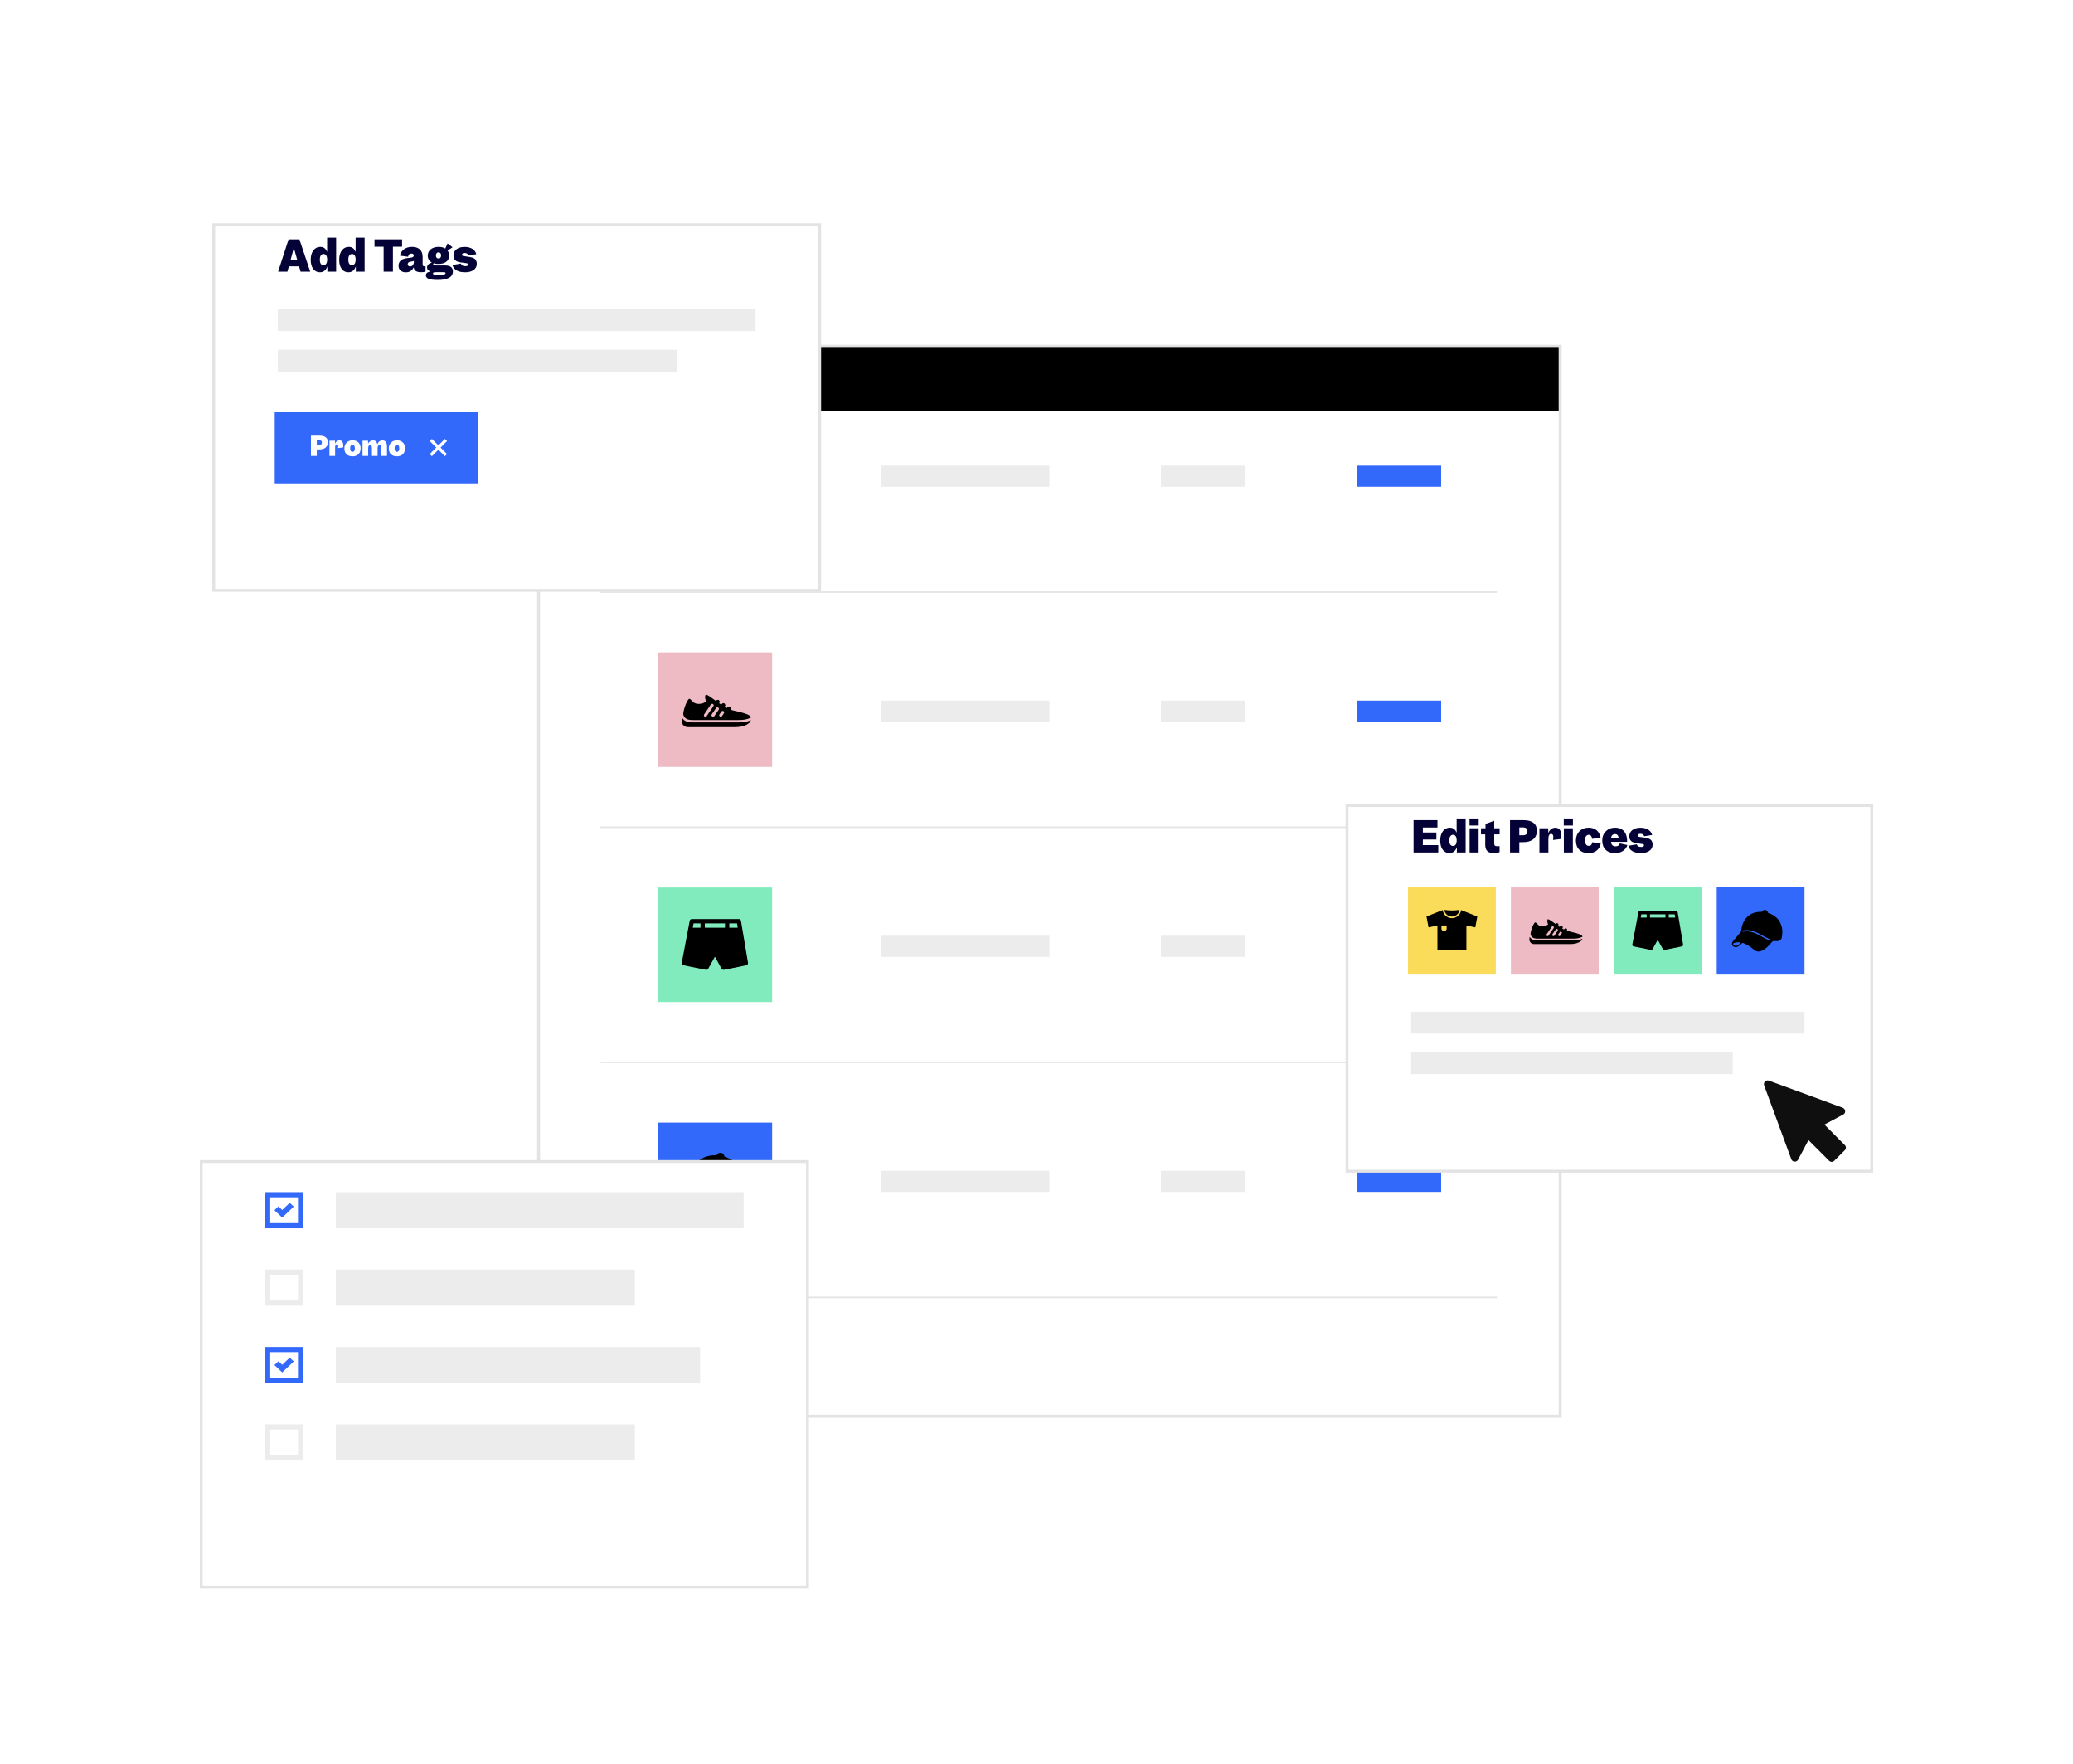 <svg width="664" height="565" viewBox="0 0 664 565" fill="none" xmlns="http://www.w3.org/2000/svg">
<path fill-rule="evenodd" clip-rule="evenodd" d="M278.677 312.71V313.801H279.41C279.443 313.681 279.45 313.555 279.429 313.432C279.409 313.309 279.363 313.191 279.293 313.088C279.223 312.984 279.132 312.897 279.026 312.832C278.92 312.767 278.801 312.725 278.677 312.71Z" fill="black"/>
<g filter="url(#filter0_dd_159_5870)">
<rect x="173" y="96" width="326.258" height="341.702" fill="white"/>
<rect x="172.519" y="95.519" width="327.219" height="342.663" stroke="black" stroke-opacity="0.11" stroke-width="0.961"/>
<path d="M173 96H499.258V116.27H173V96Z" fill="black"/>
</g>
<circle cx="183.223" cy="106.223" r="2.501" fill="white"/>
<circle cx="189.892" cy="106.223" r="2.501" fill="white"/>
<circle cx="196.561" cy="106.223" r="2.501" fill="white"/>
<rect x="210.645" y="133.645" width="36.68" height="36.68" fill="#FADC5A"/>
<rect x="282.075" y="149.089" width="54.055" height="6.757" fill="#ECECEC"/>
<rect x="371.844" y="149.089" width="27.027" height="6.757" fill="#ECECEC"/>
<rect x="434.585" y="149.089" width="27.027" height="6.757" fill="#3369FB"/>
<path d="M192.306 189.63H479.471" stroke="black" stroke-opacity="0.11" stroke-width="0.483"/>
<rect x="210.645" y="208.935" width="36.68" height="36.68" fill="#EEBBC4"/>
<rect x="282.075" y="224.38" width="54.055" height="6.757" fill="#ECECEC"/>
<rect x="371.844" y="224.38" width="27.027" height="6.757" fill="#ECECEC"/>
<rect x="434.585" y="224.38" width="27.027" height="6.757" fill="#3369FB"/>
<rect x="210.645" y="284.226" width="36.68" height="36.68" fill="#82EBBE"/>
<rect x="282.075" y="299.67" width="54.055" height="6.757" fill="#ECECEC"/>
<rect x="371.844" y="299.67" width="27.027" height="6.757" fill="#ECECEC"/>
<rect x="434.585" y="299.67" width="27.027" height="6.757" fill="#3369FB"/>
<rect x="210.645" y="359.516" width="36.68" height="36.68" fill="#3369FB"/>
<rect x="282.075" y="374.96" width="54.055" height="6.757" fill="#ECECEC"/>
<rect x="371.844" y="374.96" width="27.027" height="6.757" fill="#ECECEC"/>
<rect x="434.585" y="374.96" width="27.027" height="6.757" fill="#3369FB"/>
<path d="M192.306 264.92H479.471" stroke="black" stroke-opacity="0.11" stroke-width="0.483"/>
<path d="M192.306 340.211H479.471" stroke="black" stroke-opacity="0.11" stroke-width="0.483"/>
<path d="M192.306 415.501H479.471" stroke="black" stroke-opacity="0.11" stroke-width="0.483"/>
<path d="M219.35 229.81C219.817 230.324 220.611 230.604 221.687 230.604H236.48C238.116 230.604 239.121 230.487 240.569 229.81C240.453 229.156 239.564 228.571 234.868 227.543C234.587 227.473 234.283 227.38 234.003 227.286L234.027 227.239C234.214 226.959 234.12 226.562 233.84 226.375C233.56 226.188 233.162 226.282 232.975 226.562L232.835 226.772C232.577 226.655 232.344 226.515 232.087 226.375L232.228 226.165C232.415 225.885 232.321 225.488 232.041 225.301C231.76 225.113 231.363 225.207 231.176 225.488L231.035 225.698C230.802 225.534 230.568 225.394 230.334 225.23L230.427 225.09C230.615 224.809 230.521 224.412 230.24 224.225C229.96 224.038 229.563 224.132 229.376 224.412L229.329 224.505C227.903 223.478 226.712 222.543 226.081 222.449C225.497 223.174 226.175 224.645 226.175 224.645C226.175 224.645 225.38 225.439 223.697 225.439C222.015 225.439 221.711 224.201 220.822 223.78C220.262 223.92 219.163 226.351 218.86 228.384C218.836 228.594 218.86 229.272 219.35 229.81L219.35 229.81ZM230.45 228.805L231.058 227.894C231.199 227.684 231.502 227.614 231.735 227.753C231.969 227.894 232.016 228.197 231.876 228.431L231.268 229.342C231.175 229.482 231.011 229.552 230.871 229.552C230.778 229.552 230.684 229.528 230.591 229.459C230.357 229.319 230.287 229.015 230.45 228.805V228.805ZM229.376 226.748C229.516 226.538 229.819 226.468 230.053 226.608C230.287 226.748 230.333 227.051 230.194 227.285L228.815 229.342C228.697 229.482 228.534 229.553 228.393 229.553C228.3 229.553 228.206 229.529 228.113 229.46C227.879 229.319 227.833 229.016 227.973 228.782L229.376 226.748ZM225.543 228.805L227.692 225.626C227.833 225.416 228.136 225.346 228.37 225.486C228.603 225.626 228.65 225.929 228.51 226.163L226.361 229.342C226.267 229.482 226.103 229.552 225.963 229.552C225.87 229.552 225.776 229.528 225.683 229.459C225.45 229.319 225.379 229.015 225.543 228.805V228.805Z" fill="black"/>
<path d="M236.479 231.352H221.686C220.377 231.352 219.42 231.001 218.789 230.3C218.672 230.16 218.579 230.02 218.485 229.88C218.392 230.113 218.368 230.393 218.368 230.978C218.368 232.029 219.256 232.871 220.308 232.871H235.452C238.419 232.871 240.359 231.703 240.5 230.651C239.121 231.235 238.045 231.352 236.48 231.352H236.479Z" fill="black"/>
<path fill-rule="evenodd" clip-rule="evenodd" d="M222.934 149.82V160.172H235.036V149.82L238.755 150.598L239.603 146.06L232.833 143.38C232.724 144.251 232.32 145.033 231.723 145.623C231.02 146.322 230.05 146.756 228.985 146.756C227.92 146.756 226.95 146.322 226.247 145.623C225.65 145.031 225.246 144.25 225.137 143.38L218.367 146.06L219.215 150.598L222.934 149.82ZM228.985 146.09C229.87 146.09 230.675 145.732 231.255 145.154C231.749 144.665 232.083 144.017 232.175 143.297C231.114 143.46 230.05 143.543 228.985 143.545C227.918 143.546 226.856 143.465 225.795 143.3C225.887 144.019 226.222 144.665 226.714 145.154C227.296 145.732 228.1 146.09 228.985 146.09ZM226.788 149.82H224.615V151.228C224.615 151.437 224.701 151.628 224.839 151.768C224.978 151.906 225.169 151.992 225.379 151.992H226.023C226.233 151.992 226.424 151.906 226.563 151.768C226.702 151.629 226.788 151.437 226.788 151.228L226.788 149.82Z" fill="black"/>
<path d="M237.335 294.906C237.278 294.57 236.984 294.325 236.643 294.33H221.607C221.266 294.325 220.972 294.57 220.916 294.906L218.379 308.327C218.345 308.509 218.384 308.695 218.489 308.846C218.592 308.998 218.752 309.101 218.932 309.135L226.104 310.588C226.399 310.645 226.698 310.506 226.842 310.242L228.987 306.391L231.132 310.242C231.255 310.456 231.484 310.588 231.731 310.588H231.87L239.042 309.135C239.407 309.065 239.651 308.718 239.595 308.351L237.335 294.906ZM224.375 297.097H221.907L222.161 295.713H224.375L224.375 297.097ZM232.215 297.097H225.758V295.713H232.215V297.097ZM233.599 297.097V295.713H236.066L236.297 297.097H233.599Z" fill="black"/>
<path d="M236.555 373.489C235.706 372.25 234.183 371.091 232.235 370.468C232.113 370.427 232.022 370.324 231.999 370.198C231.893 369.676 231.477 369.274 230.953 369.186C230.428 369.098 229.904 369.344 229.635 369.803C229.571 369.915 229.45 369.983 229.322 369.981C224.621 369.836 221.306 372.859 220.866 378.039V378.038C220.857 378.145 220.816 378.246 220.747 378.327C220.161 379.015 217.345 382.332 217.244 382.489C216.89 383.035 216.858 383.897 217.511 384.368C217.806 384.592 218.165 384.715 218.536 384.719C219.544 384.719 220.484 383.794 221.189 383.073H221.19C221.277 382.983 221.407 382.949 221.527 382.982C224.02 383.704 225.825 385.676 226.995 386.292C227.474 386.54 228.024 386.619 228.555 386.518C230.66 386.172 232.892 383.612 233.719 382.575C233.933 382.309 234.262 382.16 234.604 382.176C235.037 382.195 235.507 382.196 235.944 382.193C236.932 382.18 237.761 381.446 237.895 380.469C238.264 377.857 238.089 375.726 236.555 373.489L236.555 373.489ZM218.536 384.205C218.273 384.2 218.018 384.111 217.811 383.95C217.637 383.825 217.523 383.633 217.498 383.419C217.489 383.349 217.489 383.276 217.498 383.205C218.307 382.703 219.388 382.546 220.738 382.797C220.11 383.437 219.298 384.205 218.536 384.205L218.536 384.205ZM233.088 381.844C233.061 381.91 233.01 381.961 232.944 381.989C232.879 382.015 232.806 382.015 232.741 381.989C231.639 381.503 230.567 380.953 229.531 380.34C228.087 379.52 226.723 378.746 224.993 378.34C223.877 378.08 222.719 378.06 221.594 378.279C221.519 378.293 221.442 378.274 221.383 378.227C221.324 378.18 221.289 378.109 221.287 378.032C221.287 377.904 221.38 377.794 221.506 377.772C222.699 377.541 223.927 377.564 225.11 377.839C226.912 378.262 228.308 379.054 229.785 379.892C230.628 380.371 232.347 381.211 232.959 381.507H232.958C233.083 381.568 233.14 381.715 233.087 381.844L233.088 381.844Z" fill="black"/>
<g filter="url(#filter1_dd_159_5870)">
<rect x="64" y="357" width="195.101" height="137.173" fill="white"/>
<rect x="64.454" y="357.454" width="194.193" height="136.265" stroke="black" stroke-opacity="0.11" stroke-width="0.908"/>
</g>
<rect x="107.549" y="381.79" width="130.648" height="11.569" fill="#ECECEC"/>
<rect x="107.549" y="406.58" width="95.808" height="11.569" fill="#ECECEC"/>
<rect x="107.549" y="456.161" width="95.808" height="11.569" fill="#ECECEC"/>
<rect x="107.549" y="431.371" width="116.712" height="11.569" fill="#ECECEC"/>
<rect x="85.73" y="382.617" width="10.541" height="9.916" stroke="#3369FB" stroke-width="1.653"/>
<rect x="85.73" y="432.197" width="10.541" height="9.916" stroke="#3369FB" stroke-width="1.653"/>
<rect x="85.73" y="407.406" width="10.541" height="9.916" stroke="#ECECEC" stroke-width="1.653"/>
<rect x="85.73" y="456.987" width="10.541" height="9.916" stroke="#ECECEC" stroke-width="1.653"/>
<path d="M89.304 386.692L89.19 386.584L89.077 386.692L88.273 387.454L88.147 387.574L88.273 387.694L89.448 388.808L89.448 388.808L90.283 389.601L90.397 389.709L90.511 389.601L93.727 386.549L93.853 386.429L93.727 386.309L92.923 385.548L92.809 385.44L92.695 385.548L90.397 387.728L89.304 386.692ZM90.315 387.806C90.315 387.805 90.315 387.805 90.315 387.805L90.315 387.806L90.315 387.806Z" fill="#3369FB" stroke="#3369FB" stroke-width="0.331"/>
<path d="M89.304 436.272L89.19 436.164L89.077 436.272L88.273 437.034L88.147 437.154L88.273 437.274L89.448 438.389L89.448 438.389L90.283 439.181L90.397 439.289L90.511 439.181L93.727 436.13L93.853 436.01L93.727 435.89L92.923 435.128L92.809 435.02L92.695 435.128L90.397 437.308L89.304 436.272ZM90.315 437.386C90.315 437.386 90.315 437.386 90.315 437.386L90.315 437.386L90.315 437.386Z" fill="#3369FB" stroke="#3369FB" stroke-width="0.331"/>
<g filter="url(#filter2_dd_159_5870)">
<rect x="68" y="57" width="195" height="118" fill="white"/>
<rect x="68.454" y="57.454" width="194.092" height="117.092" stroke="black" stroke-opacity="0.11" stroke-width="0.908"/>
</g>
<rect x="89" y="99" width="153" height="7" fill="#ECECEC"/>
<rect x="89" y="112" width="128" height="7" fill="#ECECEC"/>
<rect x="88" y="132" width="65" height="22.778" fill="#3369FB"/>
<path d="M138 140.892L142.852 145.745" stroke="white" stroke-width="0.97"/>
<path d="M138 145.743L142.852 140.891" stroke="white" stroke-width="0.97"/>
<path d="M99.599 146H101.474V143.923H102.256C103.147 143.923 103.828 143.721 104.308 143.317C104.779 142.914 105.022 142.342 105.022 141.594C105.022 140.921 104.795 140.4 104.341 140.038C103.887 139.677 103.231 139.492 102.382 139.492H99.599V146ZM103.114 141.703C103.114 141.989 103.038 142.199 102.887 142.334C102.735 142.468 102.5 142.535 102.197 142.535H101.474V140.946H102.18C102.492 140.946 102.727 141.014 102.878 141.14C103.03 141.266 103.114 141.451 103.114 141.703ZM108.737 141.014C108.418 141.014 108.149 141.106 107.913 141.274C107.678 141.442 107.484 141.695 107.341 142.031H107.316V141.123H105.533V146H107.341V143.334C107.341 142.973 107.383 142.704 107.476 142.519C107.568 142.342 107.711 142.25 107.905 142.25C108.039 142.25 108.149 142.308 108.224 142.409C108.291 142.51 108.334 142.67 108.334 142.872C108.334 142.973 108.325 143.082 108.317 143.191C108.3 143.309 108.283 143.402 108.266 143.477L109.914 143.284C109.931 143.183 109.94 143.074 109.948 142.973C109.956 142.872 109.965 142.788 109.965 142.704C109.965 142.149 109.855 141.728 109.654 141.442C109.443 141.156 109.141 141.014 108.737 141.014ZM112.913 146.126C113.704 146.126 114.334 145.899 114.805 145.445C115.276 144.991 115.511 144.352 115.511 143.536C115.511 142.762 115.268 142.149 114.797 141.686C114.317 141.232 113.695 140.997 112.93 140.997C112.165 140.997 111.543 141.241 111.055 141.711C110.567 142.182 110.315 142.813 110.315 143.587C110.315 144.394 110.542 145.016 111.013 145.462C111.475 145.907 112.106 146.126 112.913 146.126ZM112.913 144.688C112.669 144.688 112.484 144.596 112.35 144.402C112.215 144.209 112.156 143.931 112.156 143.57C112.156 143.2 112.215 142.914 112.35 142.72C112.476 142.535 112.661 142.435 112.913 142.435C113.157 142.435 113.342 142.535 113.477 142.729C113.603 142.922 113.67 143.2 113.67 143.57C113.67 143.94 113.603 144.226 113.477 144.411C113.342 144.596 113.157 144.688 112.913 144.688ZM116.124 146H117.932V143.544C117.932 143.208 117.982 142.947 118.092 142.771C118.201 142.594 118.361 142.502 118.571 142.502C118.773 142.502 118.916 142.578 119 142.729C119.084 142.88 119.134 143.132 119.134 143.477V146H120.942V143.544C120.942 143.208 120.993 142.947 121.102 142.771C121.211 142.594 121.371 142.502 121.581 142.502C121.783 142.502 121.926 142.578 122.01 142.729C122.094 142.88 122.136 143.124 122.136 143.477V146H123.952V142.964C123.952 142.317 123.826 141.829 123.574 141.501C123.322 141.182 122.952 141.014 122.464 141.014C122.103 141.014 121.783 141.123 121.514 141.333C121.237 141.552 121.026 141.854 120.883 142.241H120.85C120.774 141.838 120.623 141.526 120.387 141.325C120.152 141.123 119.841 141.014 119.454 141.014C119.118 141.014 118.823 141.106 118.554 141.291C118.285 141.476 118.075 141.737 117.915 142.073H117.898V141.123H116.124V146ZM127.142 146.126C127.932 146.126 128.563 145.899 129.033 145.445C129.504 144.991 129.74 144.352 129.74 143.536C129.74 142.762 129.496 142.149 129.025 141.686C128.546 141.232 127.924 140.997 127.158 140.997C126.393 140.997 125.771 141.241 125.283 141.711C124.796 142.182 124.543 142.813 124.543 143.587C124.543 144.394 124.77 145.016 125.241 145.462C125.704 145.907 126.334 146.126 127.142 146.126ZM127.142 144.688C126.898 144.688 126.713 144.596 126.578 144.402C126.444 144.209 126.385 143.931 126.385 143.57C126.385 143.2 126.444 142.914 126.578 142.72C126.704 142.535 126.889 142.435 127.142 142.435C127.385 142.435 127.57 142.535 127.705 142.729C127.831 142.922 127.898 143.2 127.898 143.57C127.898 143.94 127.831 144.226 127.705 144.411C127.57 144.596 127.385 144.688 127.142 144.688Z" fill="white"/>
<path d="M92.057 87L92.524 85.291H95.794L96.275 87H99.371L95.914 76.669H92.43L89.08 87H92.057ZM94.126 79.378L95.22 83.263H93.071L94.126 79.378ZM102.463 87.187C103.023 87.187 103.517 87.04 103.918 86.72C104.318 86.413 104.612 85.959 104.825 85.358H104.852V87H107.668V76.121H104.785V80.633H104.759C104.545 80.112 104.265 79.725 103.904 79.458C103.544 79.205 103.103 79.071 102.596 79.071C101.689 79.071 100.954 79.445 100.38 80.193C99.806 80.94 99.526 81.941 99.526 83.209C99.526 84.437 99.793 85.398 100.327 86.119C100.861 86.84 101.582 87.187 102.463 87.187ZM102.449 83.142C102.449 82.582 102.543 82.141 102.756 81.821C102.97 81.501 103.264 81.341 103.637 81.341C103.998 81.341 104.278 81.501 104.492 81.808C104.692 82.128 104.799 82.555 104.799 83.116C104.799 83.703 104.692 84.157 104.492 84.464C104.278 84.771 103.984 84.918 103.611 84.918C103.237 84.918 102.943 84.771 102.743 84.464C102.543 84.157 102.449 83.716 102.449 83.142ZM111.586 87.187C112.146 87.187 112.64 87.04 113.041 86.72C113.441 86.413 113.735 85.959 113.948 85.358H113.975V87H116.791V76.121H113.908V80.633H113.882C113.668 80.112 113.388 79.725 113.027 79.458C112.667 79.205 112.226 79.071 111.719 79.071C110.812 79.071 110.077 79.445 109.503 80.193C108.929 80.94 108.649 81.941 108.649 83.209C108.649 84.437 108.916 85.398 109.45 86.119C109.984 86.84 110.705 87.187 111.586 87.187ZM111.572 83.142C111.572 82.582 111.666 82.141 111.879 81.821C112.093 81.501 112.387 81.341 112.76 81.341C113.121 81.341 113.401 81.501 113.615 81.808C113.815 82.128 113.922 82.555 113.922 83.116C113.922 83.703 113.815 84.157 113.615 84.464C113.401 84.771 113.107 84.918 112.734 84.918C112.36 84.918 112.066 84.771 111.866 84.464C111.666 84.157 111.572 83.716 111.572 83.142ZM128.793 76.669H119.957V79.018H122.88V87H125.857V79.018H128.793V76.669ZM134.842 87.174C135.109 87.174 135.389 87.16 135.656 87.12C135.923 87.08 136.15 87.027 136.31 86.96V85.291C136.27 85.305 136.23 85.305 136.203 85.305H136.03C135.776 85.305 135.602 85.251 135.509 85.145C135.416 85.038 135.376 84.851 135.376 84.571V82.248C135.376 81.22 135.069 80.433 134.481 79.886C133.894 79.352 133.053 79.071 131.959 79.071C130.957 79.071 130.116 79.325 129.449 79.805C128.782 80.286 128.328 80.98 128.088 81.874L130.717 82.235C130.771 81.901 130.877 81.647 131.064 81.474C131.251 81.3 131.491 81.207 131.798 81.207C132.025 81.207 132.212 81.26 132.346 81.367C132.479 81.474 132.546 81.621 132.546 81.808C132.546 82.021 132.466 82.181 132.306 82.288C132.145 82.408 131.892 82.488 131.545 82.528L130.584 82.635C130.13 82.689 129.743 82.769 129.409 82.876C129.075 82.982 128.795 83.129 128.555 83.289C128.261 83.503 128.034 83.757 127.887 84.05C127.727 84.344 127.66 84.691 127.66 85.065C127.66 85.732 127.861 86.252 128.288 86.626C128.715 87.013 129.276 87.2 129.996 87.2C130.584 87.2 131.078 87.067 131.505 86.8C131.932 86.533 132.252 86.146 132.492 85.625H132.532C132.573 86.132 132.786 86.506 133.187 86.773C133.587 87.04 134.134 87.174 134.842 87.174ZM130.597 84.611C130.597 84.397 130.664 84.224 130.797 84.09C130.931 83.957 131.131 83.877 131.425 83.823L132.119 83.703C132.225 83.676 132.319 83.663 132.386 83.636C132.452 83.61 132.519 83.583 132.573 83.556V83.783C132.573 84.25 132.452 84.624 132.239 84.904C132.025 85.185 131.732 85.318 131.371 85.318C131.131 85.318 130.931 85.265 130.797 85.131C130.664 85.011 130.597 84.838 130.597 84.611ZM140.269 89.643C141.844 89.643 143.032 89.416 143.846 88.949C144.661 88.495 145.074 87.801 145.074 86.893C145.074 86.279 144.861 85.812 144.447 85.492C144.02 85.171 143.406 85.011 142.605 85.011H139.695C139.361 85.011 139.121 84.984 138.974 84.918C138.828 84.864 138.761 84.757 138.761 84.624C138.761 84.571 138.774 84.517 138.801 84.464C138.828 84.41 138.881 84.371 138.948 84.317C139.161 84.384 139.388 84.437 139.642 84.464C139.882 84.504 140.149 84.517 140.429 84.517C141.497 84.517 142.351 84.29 142.965 83.81C143.579 83.329 143.886 82.662 143.886 81.808C143.886 81.527 143.833 81.26 143.753 80.993C143.66 80.727 143.526 80.486 143.366 80.259L144.954 79.205L143.366 77.963L142.632 79.605C142.338 79.432 142.004 79.298 141.657 79.205C141.297 79.125 140.91 79.071 140.509 79.071C139.455 79.071 138.614 79.338 137.973 79.846C137.333 80.353 137.026 81.047 137.026 81.901C137.026 82.382 137.132 82.795 137.346 83.169C137.56 83.543 137.88 83.837 138.294 84.05V84.09C137.813 84.237 137.439 84.437 137.186 84.704C136.919 84.971 136.799 85.291 136.799 85.665C136.799 85.972 136.892 86.239 137.092 86.453C137.279 86.666 137.573 86.826 137.947 86.907V86.933C137.453 87 137.079 87.133 136.812 87.347C136.545 87.561 136.412 87.841 136.412 88.161C136.412 88.682 136.719 89.056 137.333 89.296C137.947 89.536 138.921 89.643 140.269 89.643ZM139.628 81.821C139.628 81.527 139.695 81.287 139.855 81.1C140.002 80.913 140.202 80.82 140.456 80.82C140.71 80.82 140.91 80.913 141.07 81.073C141.217 81.247 141.297 81.487 141.297 81.781C141.297 82.101 141.217 82.355 141.083 82.528C140.95 82.702 140.75 82.782 140.483 82.782C140.216 82.782 140.002 82.702 139.855 82.528C139.695 82.355 139.628 82.115 139.628 81.821ZM142.725 87.467C142.725 87.681 142.538 87.828 142.165 87.921C141.791 88.028 141.23 88.068 140.469 88.068C139.829 88.068 139.375 88.028 139.095 87.948C138.814 87.868 138.681 87.748 138.681 87.561C138.681 87.427 138.747 87.32 138.881 87.254C139.014 87.2 139.255 87.16 139.602 87.16H142.044C142.285 87.16 142.458 87.187 142.565 87.227C142.672 87.28 142.725 87.36 142.725 87.467ZM149.048 85.238C148.648 85.238 148.341 85.171 148.114 85.038C147.873 84.904 147.727 84.691 147.673 84.397L144.937 84.864C145.124 85.625 145.578 86.199 146.272 86.6C146.966 87 147.873 87.187 149.021 87.187C150.143 87.187 151.05 86.947 151.718 86.453C152.385 85.972 152.719 85.305 152.719 84.477C152.719 84.157 152.665 83.877 152.572 83.623C152.478 83.383 152.345 83.169 152.171 82.982C151.945 82.769 151.638 82.609 151.264 82.488C150.877 82.368 150.276 82.261 149.475 82.155C149.422 82.155 149.288 82.128 149.075 82.101C148.861 82.075 148.701 82.061 148.608 82.035C148.367 82.008 148.194 81.954 148.114 81.888C148.034 81.821 147.994 81.714 147.994 81.581C147.994 81.407 148.06 81.274 148.207 81.167C148.354 81.073 148.567 81.02 148.834 81.02C149.155 81.02 149.422 81.1 149.622 81.234C149.822 81.367 149.942 81.567 149.996 81.821L152.572 81.407C152.385 80.686 151.958 80.112 151.304 79.699C150.636 79.298 149.822 79.085 148.834 79.085C147.74 79.085 146.872 79.338 146.232 79.832C145.578 80.326 145.257 80.98 145.257 81.808C145.257 82.128 145.297 82.422 145.391 82.675C145.484 82.929 145.631 83.156 145.831 83.343C146.045 83.556 146.325 83.716 146.699 83.837C147.073 83.97 147.62 84.064 148.354 84.144C148.461 84.17 148.608 84.184 148.821 84.21C149.021 84.237 149.168 84.25 149.262 84.264C149.529 84.304 149.715 84.357 149.809 84.41C149.902 84.477 149.956 84.571 149.956 84.691C149.956 84.878 149.876 85.011 149.715 85.105C149.555 85.198 149.342 85.238 149.048 85.238Z" fill="#030135"/>
<g filter="url(#filter3_dd_159_5870)">
<rect x="431" y="243" width="169" height="118" fill="white"/>
<rect x="431.454" y="243.454" width="168.092" height="117.092" stroke="black" stroke-opacity="0.11" stroke-width="0.908"/>
</g>
<rect x="452" y="324" width="126" height="7" fill="#ECECEC"/>
<rect x="452" y="337" width="103" height="7" fill="#ECECEC"/>
<path d="M452.774 273H460.689V270.651H455.751V268.849H460.089V266.606H455.751V265.018H460.423V262.669H452.774V273ZM464.25 273.187C464.811 273.187 465.305 273.04 465.705 272.72C466.106 272.413 466.399 271.959 466.613 271.358H466.64V273H469.456V262.121H466.573V266.633H466.546C466.333 266.112 466.052 265.725 465.692 265.458C465.332 265.205 464.891 265.071 464.384 265.071C463.476 265.071 462.742 265.445 462.168 266.193C461.594 266.94 461.314 267.941 461.314 269.209C461.314 270.437 461.581 271.398 462.115 272.119C462.649 272.84 463.37 273.187 464.25 273.187ZM464.237 269.142C464.237 268.582 464.331 268.141 464.544 267.821C464.758 267.501 465.051 267.34 465.425 267.34C465.785 267.34 466.066 267.501 466.279 267.808C466.48 268.128 466.586 268.555 466.586 269.116C466.586 269.703 466.48 270.157 466.279 270.464C466.066 270.771 465.772 270.918 465.398 270.918C465.025 270.918 464.731 270.771 464.531 270.464C464.331 270.157 464.237 269.716 464.237 269.142ZM473.641 264.377V262.121H470.705V264.377H473.641ZM470.731 273H473.614V265.258H470.731V273ZM479.633 271.011C479.232 271.011 478.965 270.944 478.819 270.811C478.672 270.677 478.605 270.424 478.605 270.05V267.22H480.34V265.258H478.605V262.856L475.815 263.87V265.258H474.374V267.22H475.735V270.531C475.735 271.452 475.949 272.132 476.403 272.56C476.843 272.987 477.537 273.2 478.485 273.2C478.805 273.2 479.112 273.174 479.433 273.12C479.753 273.067 480.047 272.987 480.327 272.88V270.958C480.193 270.984 480.073 270.998 479.966 270.998C479.846 271.011 479.74 271.011 479.633 271.011ZM483.673 273H486.649V269.703H487.89C489.305 269.703 490.387 269.383 491.147 268.742C491.895 268.101 492.282 267.194 492.282 266.006C492.282 264.938 491.922 264.11 491.201 263.536C490.48 262.962 489.439 262.669 488.091 262.669H483.673V273ZM489.252 266.179C489.252 266.633 489.132 266.967 488.892 267.18C488.651 267.394 488.278 267.501 487.797 267.501H486.649V264.978H487.77C488.264 264.978 488.638 265.085 488.878 265.285C489.118 265.485 489.252 265.779 489.252 266.179ZM498.179 265.085C497.671 265.085 497.244 265.232 496.871 265.498C496.497 265.765 496.19 266.166 495.963 266.7H495.923V265.258H493.093V273H495.963V268.769C495.963 268.195 496.03 267.768 496.177 267.474C496.323 267.194 496.55 267.047 496.857 267.047C497.071 267.047 497.244 267.14 497.364 267.3C497.471 267.461 497.538 267.714 497.538 268.035C497.538 268.195 497.525 268.368 497.511 268.542C497.485 268.729 497.458 268.875 497.431 268.996L500.047 268.689C500.074 268.528 500.087 268.355 500.101 268.195C500.114 268.035 500.127 267.901 500.127 267.768C500.127 266.887 499.954 266.219 499.634 265.765C499.3 265.312 498.819 265.085 498.179 265.085ZM503.822 264.377V262.121H500.886V264.377H503.822ZM500.913 273H503.796V265.258H500.913V273ZM508.899 267.354C509.193 267.354 509.433 267.461 509.62 267.674C509.794 267.888 509.914 268.208 509.967 268.635L512.69 268.288C512.503 267.247 512.076 266.46 511.422 265.899C510.755 265.352 509.901 265.071 508.846 265.071C507.645 265.071 506.657 265.458 505.91 266.219C505.149 266.993 504.775 267.981 504.775 269.196C504.775 270.437 505.135 271.412 505.856 272.132C506.577 272.853 507.565 273.2 508.833 273.2C509.874 273.2 510.741 272.933 511.422 272.399C512.103 271.865 512.543 271.105 512.73 270.13L510.021 269.73C509.954 270.13 509.834 270.424 509.647 270.611C509.46 270.798 509.206 270.891 508.886 270.891C508.512 270.891 508.219 270.744 508.005 270.424C507.792 270.117 507.698 269.69 507.698 269.129C507.698 268.568 507.792 268.128 508.005 267.821C508.219 267.514 508.512 267.354 508.899 267.354ZM517.331 273.2C518.306 273.2 519.133 272.973 519.827 272.519C520.521 272.066 521.002 271.438 521.269 270.637L518.866 270.09C518.76 270.411 518.586 270.651 518.359 270.811C518.119 270.971 517.825 271.038 517.478 271.038C517.038 271.038 516.691 270.918 516.45 270.677C516.197 270.437 516.063 270.077 516.037 269.61H521.189C521.189 269.076 521.149 268.582 521.069 268.128C520.975 267.674 520.842 267.26 520.655 266.9C520.361 266.313 519.921 265.859 519.36 265.539C518.786 265.232 518.119 265.071 517.345 265.071C516.143 265.071 515.156 265.458 514.381 266.219C513.607 266.98 513.22 267.968 513.22 269.196C513.22 270.451 513.581 271.438 514.315 272.146C515.035 272.853 516.05 273.2 517.331 273.2ZM518.292 267.701C518.319 267.781 518.346 267.861 518.372 267.954C518.386 268.048 518.399 268.155 518.426 268.275H516.05C516.103 267.914 516.237 267.634 516.45 267.434C516.664 267.234 516.958 267.127 517.305 267.127C517.545 267.127 517.745 267.18 517.905 267.274C518.065 267.381 518.199 267.514 518.292 267.701ZM525.678 271.238C525.278 271.238 524.971 271.171 524.744 271.038C524.503 270.904 524.357 270.691 524.303 270.397L521.567 270.864C521.754 271.625 522.208 272.199 522.902 272.6C523.596 273 524.503 273.187 525.651 273.187C526.773 273.187 527.68 272.947 528.348 272.453C529.015 271.972 529.349 271.305 529.349 270.477C529.349 270.157 529.295 269.877 529.202 269.623C529.108 269.383 528.975 269.169 528.801 268.982C528.575 268.769 528.268 268.609 527.894 268.488C527.507 268.368 526.906 268.261 526.105 268.155C526.052 268.155 525.918 268.128 525.705 268.101C525.491 268.075 525.331 268.061 525.238 268.035C524.997 268.008 524.824 267.954 524.744 267.888C524.664 267.821 524.624 267.714 524.624 267.581C524.624 267.407 524.69 267.274 524.837 267.167C524.984 267.074 525.197 267.02 525.464 267.02C525.785 267.02 526.052 267.1 526.252 267.234C526.452 267.367 526.572 267.567 526.626 267.821L529.202 267.407C529.015 266.686 528.588 266.112 527.934 265.699C527.266 265.298 526.452 265.085 525.464 265.085C524.37 265.085 523.502 265.338 522.862 265.832C522.208 266.326 521.887 266.98 521.887 267.808C521.887 268.128 521.927 268.422 522.021 268.675C522.114 268.929 522.261 269.156 522.461 269.343C522.675 269.556 522.955 269.716 523.329 269.837C523.703 269.97 524.25 270.063 524.984 270.144C525.091 270.17 525.238 270.184 525.451 270.21C525.651 270.237 525.798 270.25 525.892 270.264C526.159 270.304 526.345 270.357 526.439 270.411C526.532 270.477 526.586 270.571 526.586 270.691C526.586 270.878 526.506 271.011 526.345 271.105C526.185 271.198 525.972 271.238 525.678 271.238Z" fill="#030135"/>
<rect x="451" y="284" width="28.116" height="28.116" fill="#FADC5A"/>
<rect x="483.961" y="284" width="28.116" height="28.116" fill="#EEBBC4"/>
<rect x="516.922" y="284" width="28.116" height="28.116" fill="#82EBBE"/>
<rect x="549.883" y="284" width="28.116" height="28.116" fill="#3369FB"/>
<path d="M490.634 300.001C490.992 300.395 491.601 300.61 492.425 300.61H503.765C505.019 300.61 505.789 300.521 506.899 300.001C506.81 299.5 506.129 299.052 502.529 298.264C502.314 298.21 502.081 298.139 501.866 298.067L501.884 298.031C502.028 297.816 501.956 297.512 501.741 297.368C501.526 297.225 501.222 297.297 501.078 297.512L500.971 297.673C500.773 297.583 500.594 297.475 500.397 297.368L500.505 297.207C500.649 296.992 500.577 296.688 500.362 296.545C500.147 296.401 499.843 296.473 499.699 296.688L499.591 296.849C499.412 296.724 499.233 296.616 499.054 296.491L499.125 296.383C499.269 296.168 499.197 295.864 498.982 295.72C498.767 295.577 498.463 295.649 498.319 295.864L498.284 295.935C497.191 295.147 496.277 294.431 495.794 294.359C495.346 294.914 495.865 296.042 495.865 296.042C495.865 296.042 495.256 296.651 493.966 296.651C492.676 296.651 492.443 295.701 491.763 295.379C491.333 295.487 490.49 297.35 490.258 298.908C490.24 299.069 490.258 299.589 490.634 300.001L490.634 300.001ZM499.143 299.231L499.609 298.533C499.716 298.372 499.949 298.318 500.128 298.425C500.307 298.533 500.343 298.765 500.236 298.944L499.77 299.642C499.698 299.75 499.572 299.803 499.465 299.803C499.394 299.803 499.322 299.785 499.25 299.732C499.071 299.625 499.017 299.392 499.143 299.231V299.231ZM498.319 297.654C498.427 297.494 498.659 297.44 498.838 297.547C499.017 297.654 499.053 297.887 498.946 298.066L497.889 299.642C497.799 299.75 497.674 299.804 497.566 299.804C497.495 299.804 497.423 299.786 497.351 299.733C497.172 299.625 497.136 299.393 497.244 299.213L498.319 297.654ZM495.381 299.231L497.029 296.794C497.137 296.633 497.369 296.58 497.548 296.687C497.727 296.794 497.763 297.027 497.656 297.206L496.008 299.642C495.936 299.75 495.811 299.803 495.703 299.803C495.632 299.803 495.56 299.785 495.489 299.732C495.31 299.625 495.256 299.392 495.381 299.231V299.231Z" fill="black"/>
<path d="M503.764 301.183H492.425C491.421 301.183 490.687 300.915 490.204 300.377C490.114 300.269 490.043 300.162 489.971 300.055C489.9 300.234 489.881 300.449 489.881 300.896C489.881 301.702 490.562 302.348 491.368 302.348H502.977C505.251 302.348 506.738 301.452 506.846 300.646C505.789 301.094 504.965 301.183 503.765 301.183H503.764Z" fill="black"/>
<path fill-rule="evenodd" clip-rule="evenodd" d="M460.42 296.399V304.334H469.697V296.399L472.548 296.995L473.197 293.516L468.008 291.462C467.924 292.13 467.615 292.729 467.157 293.182C466.618 293.717 465.875 294.05 465.058 294.05C464.242 294.05 463.499 293.717 462.959 293.182C462.502 292.728 462.192 292.129 462.109 291.462L456.919 293.516L457.569 296.995L460.42 296.399ZM465.059 293.54C465.737 293.54 466.354 293.265 466.799 292.822C467.177 292.447 467.433 291.951 467.503 291.399C466.69 291.524 465.875 291.587 465.058 291.588C464.241 291.589 463.426 291.527 462.613 291.401C462.684 291.952 462.94 292.447 463.318 292.822C463.764 293.265 464.38 293.54 465.059 293.54ZM463.374 296.399H461.709V297.478C461.709 297.638 461.774 297.785 461.881 297.892C461.987 297.998 462.134 298.064 462.294 298.064H462.788C462.949 298.064 463.095 297.998 463.202 297.892C463.308 297.785 463.374 297.638 463.374 297.478L463.374 296.399Z" fill="black"/>
<path d="M537.381 292.187C537.338 291.93 537.112 291.742 536.851 291.745H525.325C525.064 291.742 524.839 291.93 524.795 292.187L522.851 302.475C522.825 302.614 522.855 302.757 522.935 302.873C523.014 302.989 523.137 303.068 523.275 303.094L528.773 304.207C528.998 304.252 529.228 304.145 529.338 303.942L530.982 300.99L532.626 303.942C532.721 304.107 532.896 304.207 533.086 304.207H533.192L538.69 303.094C538.969 303.04 539.157 302.775 539.114 302.493L537.381 292.187ZM527.447 293.866H525.555L525.75 292.806H527.447L527.447 293.866ZM533.457 293.866H528.507V292.806H533.457V293.866ZM534.518 293.866V292.806H536.409L536.586 293.866H534.518Z" fill="black"/>
<path d="M569.744 294.711C569.093 293.761 567.926 292.873 566.433 292.395C566.339 292.364 566.27 292.285 566.252 292.188C566.171 291.788 565.852 291.48 565.45 291.413C565.048 291.345 564.646 291.534 564.44 291.886C564.391 291.972 564.298 292.024 564.2 292.022C560.596 291.911 558.055 294.229 557.718 298.199V298.198C557.711 298.28 557.68 298.358 557.627 298.42C557.178 298.947 555.019 301.49 554.941 301.61C554.671 302.029 554.646 302.69 555.146 303.05C555.372 303.222 555.648 303.316 555.932 303.32C556.704 303.32 557.425 302.61 557.966 302.058H557.966C558.033 301.989 558.133 301.962 558.225 301.988C560.136 302.542 561.519 304.053 562.416 304.525C562.784 304.715 563.205 304.776 563.612 304.699C565.225 304.433 566.936 302.471 567.57 301.676C567.735 301.472 567.987 301.358 568.249 301.37C568.58 301.384 568.941 301.386 569.276 301.383C570.033 301.373 570.669 300.811 570.771 300.061C571.054 298.06 570.92 296.426 569.744 294.711L569.744 294.711ZM555.932 302.925C555.731 302.922 555.535 302.854 555.376 302.73C555.243 302.634 555.155 302.487 555.136 302.323C555.129 302.269 555.129 302.214 555.136 302.159C555.756 301.774 556.585 301.654 557.62 301.846C557.138 302.337 556.516 302.925 555.932 302.925L555.932 302.925ZM567.087 301.116C567.066 301.166 567.027 301.206 566.977 301.227C566.927 301.247 566.871 301.247 566.821 301.227C565.976 300.855 565.154 300.432 564.36 299.963C563.253 299.334 562.208 298.741 560.881 298.43C560.026 298.231 559.138 298.215 558.276 298.383C558.219 298.394 558.16 298.379 558.114 298.343C558.069 298.307 558.042 298.252 558.041 298.194C558.041 298.095 558.112 298.011 558.209 297.994C559.123 297.817 560.065 297.835 560.971 298.046C562.352 298.37 563.422 298.977 564.555 299.62C565.201 299.987 566.519 300.63 566.988 300.857H566.987C567.083 300.904 567.126 301.017 567.086 301.116L567.087 301.116Z" fill="black"/>
<path d="M584.371 360.146L590.382 356.942C590.805 356.745 591.058 356.301 591.015 355.835C590.981 355.368 590.692 354.957 590.263 354.767L566.574 346.067C566.146 345.917 565.67 346.025 565.347 346.343C565.021 346.678 564.915 347.17 565.071 347.61L573.771 371.259C573.93 371.694 574.337 371.991 574.8 372.011H574.919H574.918C575.353 372.012 575.752 371.767 575.947 371.378L579.268 365.128L585.874 371.734C586.09 371.961 586.39 372.09 586.703 372.09C587.017 372.09 587.318 371.961 587.535 371.734L590.896 368.373C591.123 368.155 591.251 367.855 591.251 367.541C591.251 367.228 591.123 366.928 590.896 366.71L584.371 360.146Z" fill="#0F0F0F"/>
<defs>
<filter id="filter0_dd_159_5870" x="104.764" y="35.453" width="462.73" height="478.174" filterUnits="userSpaceOnUse" color-interpolation-filters="sRGB">
<feFlood flood-opacity="0" result="BackgroundImageFix"/>
<feColorMatrix in="SourceAlpha" type="matrix" values="0 0 0 0 0 0 0 0 0 0 0 0 0 0 0 0 0 0 127 0" result="hardAlpha"/>
<feOffset dy="7.689"/>
<feGaussianBlur stdDeviation="33.637"/>
<feComposite in2="hardAlpha" operator="out"/>
<feColorMatrix type="matrix" values="0 0 0 0 0 0 0 0 0 0 0 0 0 0 0 0 0 0 0.06 0"/>
<feBlend mode="normal" in2="BackgroundImageFix" result="effect1_dropShadow_159_5870"/>
<feColorMatrix in="SourceAlpha" type="matrix" values="0 0 0 0 0 0 0 0 0 0 0 0 0 0 0 0 0 0 127 0" result="hardAlpha"/>
<feOffset dy="7.689"/>
<feGaussianBlur stdDeviation="33.637"/>
<feComposite in2="hardAlpha" operator="out"/>
<feColorMatrix type="matrix" values="0 0 0 0 0 0 0 0 0 0.34 0 0 0 0 1 0 0 0 0.07 0"/>
<feBlend mode="normal" in2="effect1_dropShadow_159_5870" result="effect2_dropShadow_159_5870"/>
<feBlend mode="normal" in="SourceGraphic" in2="effect2_dropShadow_159_5870" result="shape"/>
</filter>
<filter id="filter1_dd_159_5870" x="0.437" y="300.702" width="322.227" height="264.299" filterUnits="userSpaceOnUse" color-interpolation-filters="sRGB">
<feFlood flood-opacity="0" result="BackgroundImageFix"/>
<feColorMatrix in="SourceAlpha" type="matrix" values="0 0 0 0 0 0 0 0 0 0 0 0 0 0 0 0 0 0 127 0" result="hardAlpha"/>
<feOffset dy="7.264"/>
<feGaussianBlur stdDeviation="31.781"/>
<feComposite in2="hardAlpha" operator="out"/>
<feColorMatrix type="matrix" values="0 0 0 0 0 0 0 0 0 0 0 0 0 0 0 0 0 0 0.06 0"/>
<feBlend mode="normal" in2="BackgroundImageFix" result="effect1_dropShadow_159_5870"/>
<feColorMatrix in="SourceAlpha" type="matrix" values="0 0 0 0 0 0 0 0 0 0 0 0 0 0 0 0 0 0 127 0" result="hardAlpha"/>
<feOffset dy="7.264"/>
<feGaussianBlur stdDeviation="31.781"/>
<feComposite in2="hardAlpha" operator="out"/>
<feColorMatrix type="matrix" values="0 0 0 0 0 0 0 0 0 0.34 0 0 0 0 1 0 0 0 0.07 0"/>
<feBlend mode="normal" in2="effect1_dropShadow_159_5870" result="effect2_dropShadow_159_5870"/>
<feBlend mode="normal" in="SourceGraphic" in2="effect2_dropShadow_159_5870" result="shape"/>
</filter>
<filter id="filter2_dd_159_5870" x="4.437" y="0.702" width="322.126" height="245.126" filterUnits="userSpaceOnUse" color-interpolation-filters="sRGB">
<feFlood flood-opacity="0" result="BackgroundImageFix"/>
<feColorMatrix in="SourceAlpha" type="matrix" values="0 0 0 0 0 0 0 0 0 0 0 0 0 0 0 0 0 0 127 0" result="hardAlpha"/>
<feOffset dy="7.264"/>
<feGaussianBlur stdDeviation="31.781"/>
<feComposite in2="hardAlpha" operator="out"/>
<feColorMatrix type="matrix" values="0 0 0 0 0 0 0 0 0 0 0 0 0 0 0 0 0 0 0.06 0"/>
<feBlend mode="normal" in2="BackgroundImageFix" result="effect1_dropShadow_159_5870"/>
<feColorMatrix in="SourceAlpha" type="matrix" values="0 0 0 0 0 0 0 0 0 0 0 0 0 0 0 0 0 0 127 0" result="hardAlpha"/>
<feOffset dy="7.264"/>
<feGaussianBlur stdDeviation="31.781"/>
<feComposite in2="hardAlpha" operator="out"/>
<feColorMatrix type="matrix" values="0 0 0 0 0 0 0 0 0 0.34 0 0 0 0 1 0 0 0 0.07 0"/>
<feBlend mode="normal" in2="effect1_dropShadow_159_5870" result="effect2_dropShadow_159_5870"/>
<feBlend mode="normal" in="SourceGraphic" in2="effect2_dropShadow_159_5870" result="shape"/>
</filter>
<filter id="filter3_dd_159_5870" x="367.437" y="186.702" width="296.126" height="245.126" filterUnits="userSpaceOnUse" color-interpolation-filters="sRGB">
<feFlood flood-opacity="0" result="BackgroundImageFix"/>
<feColorMatrix in="SourceAlpha" type="matrix" values="0 0 0 0 0 0 0 0 0 0 0 0 0 0 0 0 0 0 127 0" result="hardAlpha"/>
<feOffset dy="7.264"/>
<feGaussianBlur stdDeviation="31.781"/>
<feComposite in2="hardAlpha" operator="out"/>
<feColorMatrix type="matrix" values="0 0 0 0 0 0 0 0 0 0 0 0 0 0 0 0 0 0 0.06 0"/>
<feBlend mode="normal" in2="BackgroundImageFix" result="effect1_dropShadow_159_5870"/>
<feColorMatrix in="SourceAlpha" type="matrix" values="0 0 0 0 0 0 0 0 0 0 0 0 0 0 0 0 0 0 127 0" result="hardAlpha"/>
<feOffset dy="7.264"/>
<feGaussianBlur stdDeviation="31.781"/>
<feComposite in2="hardAlpha" operator="out"/>
<feColorMatrix type="matrix" values="0 0 0 0 0 0 0 0 0 0.34 0 0 0 0 1 0 0 0 0.07 0"/>
<feBlend mode="normal" in2="effect1_dropShadow_159_5870" result="effect2_dropShadow_159_5870"/>
<feBlend mode="normal" in="SourceGraphic" in2="effect2_dropShadow_159_5870" result="shape"/>
</filter>
</defs>
</svg>
